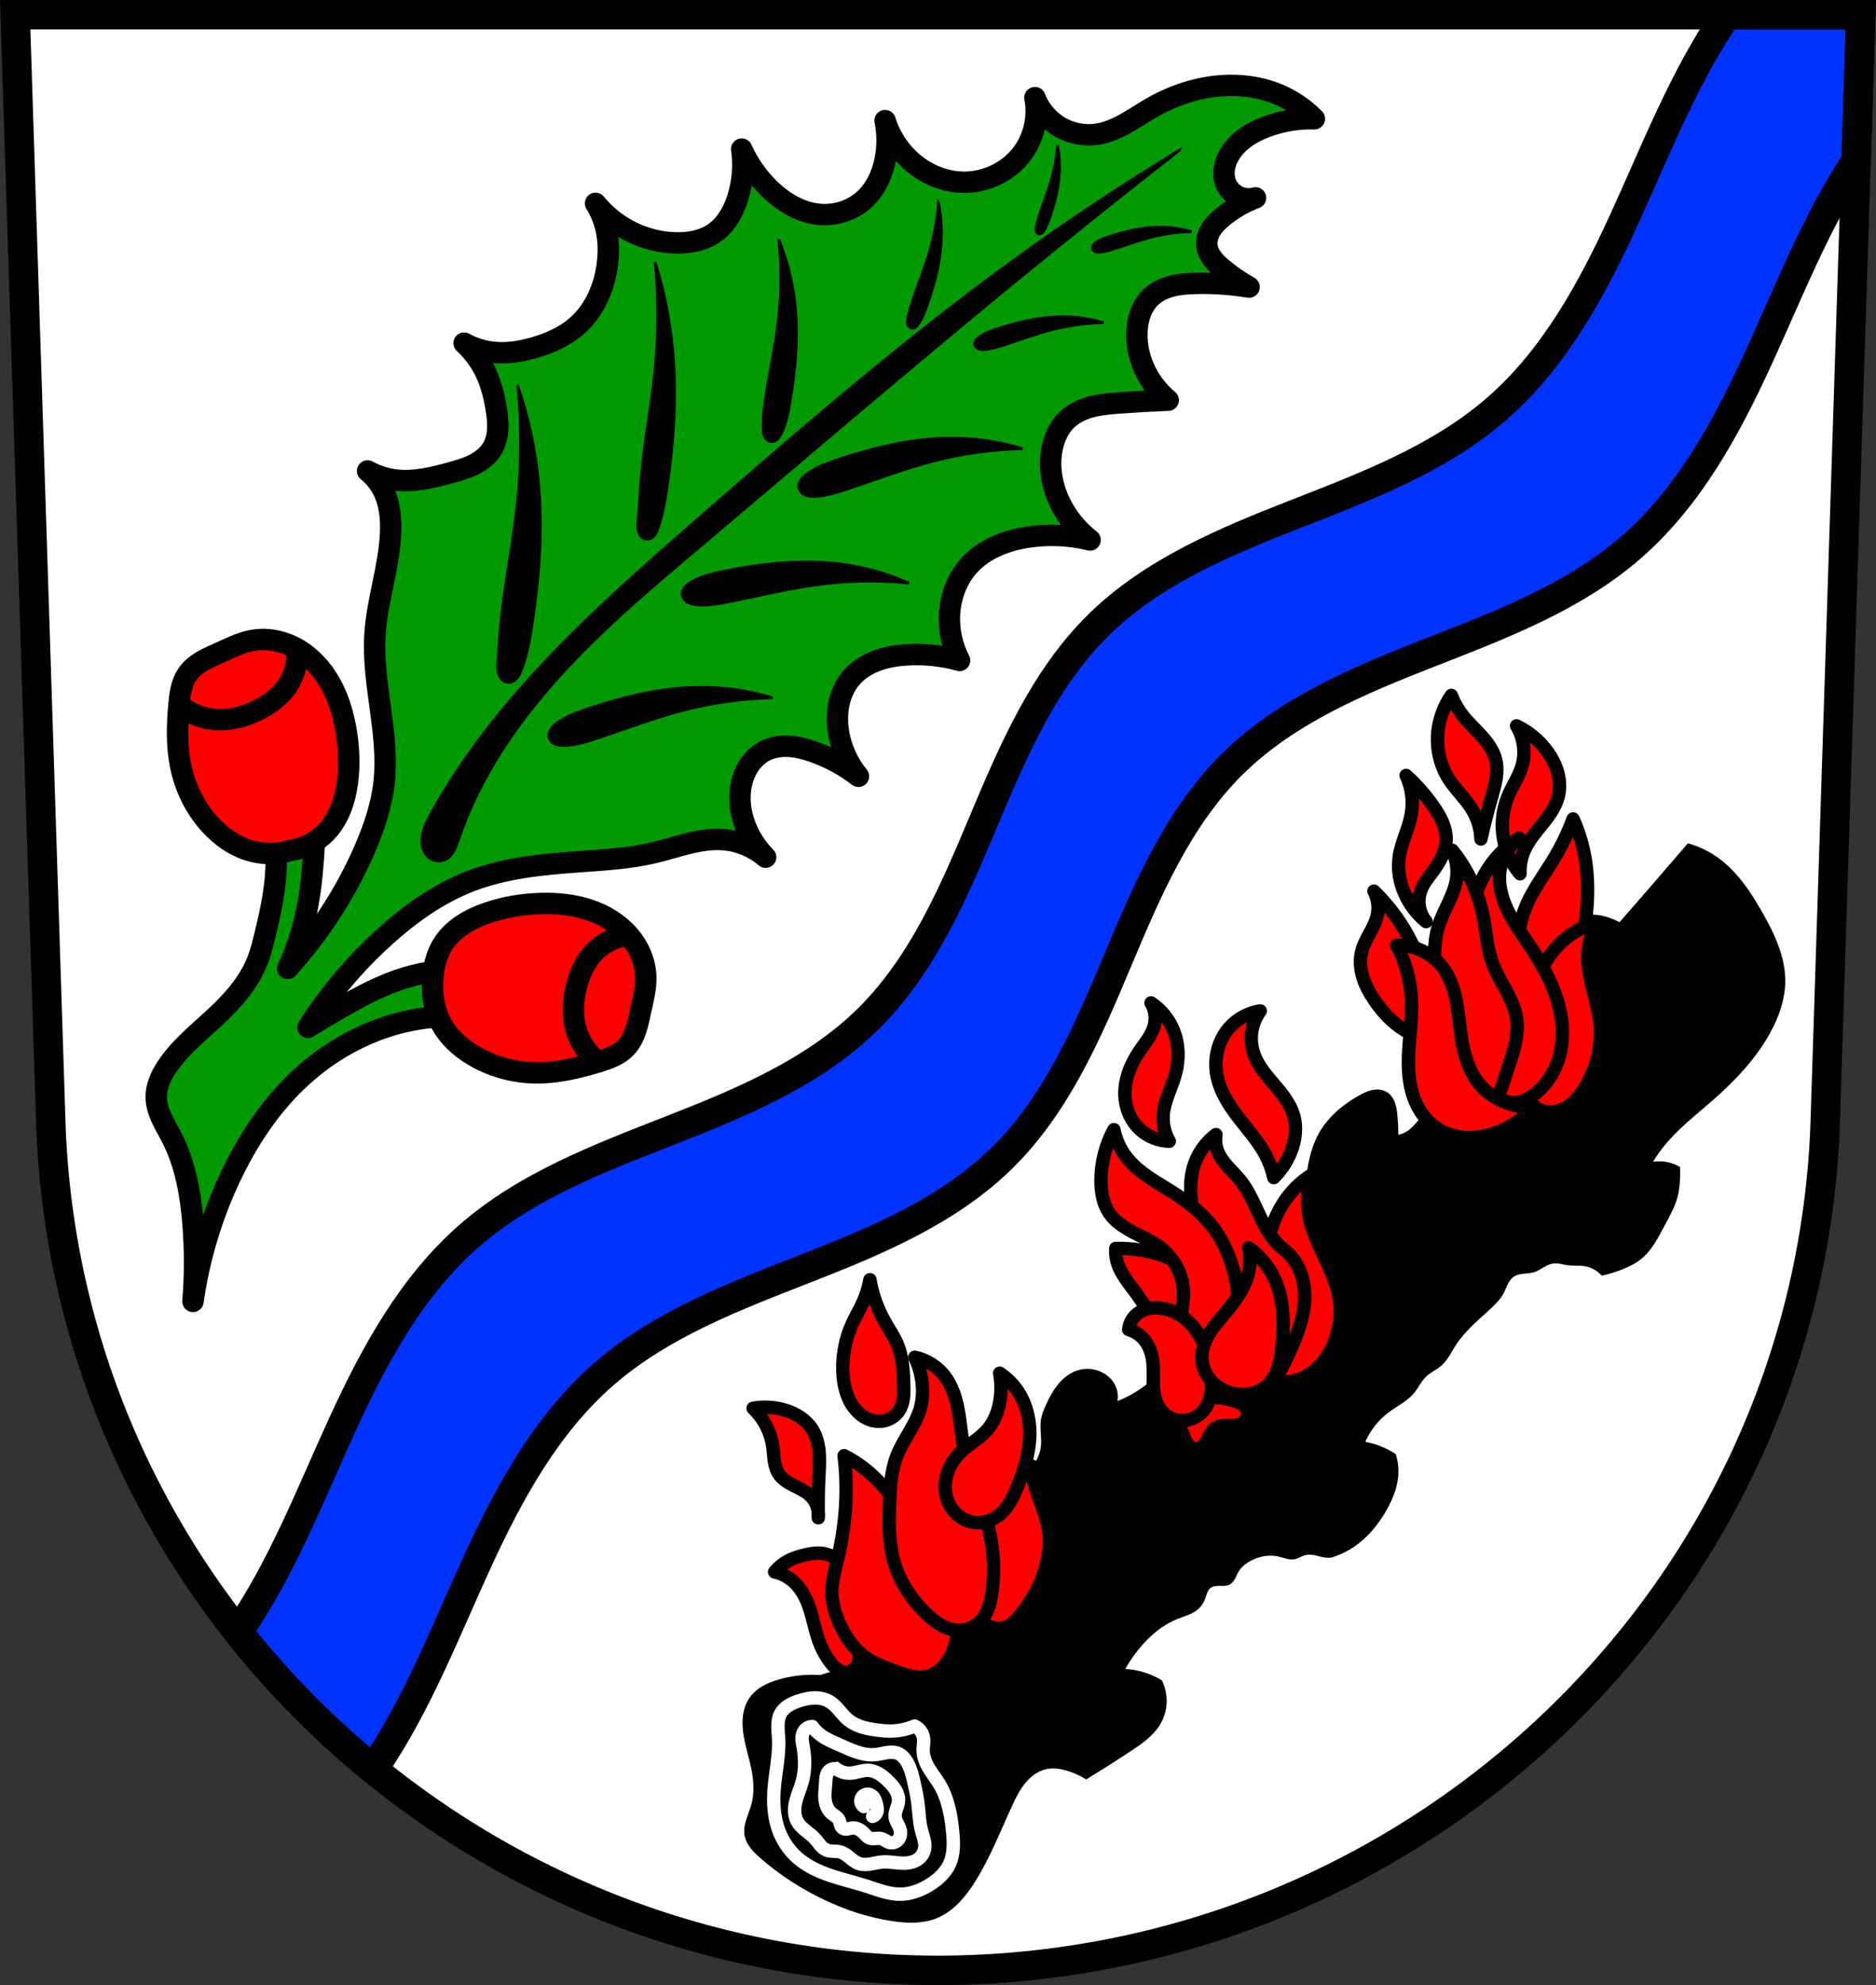 <svg xmlns="http://www.w3.org/2000/svg" width="701.33" height="741.77" viewBox="0 0 701.334 741.769"><rect x="0" y="0" width="701.334" height="741.769" fill="#333333" stroke="none"/><g transform="translate(-11.02-27.14)" fill-rule="evenodd"><path d="m16.698 32.639l13.398 416.62c7.415 175.25 153.92 314.05 331.59 314.14 177.51-.215 324.07-139.06 331.59-314.14l13.398-416.62h-344.98z" fill="#fff"/><g stroke="#000"><g stroke-width="11"><path d="m645.56 5.5c-.113.166-.233.326-.346.492-16.01 23.579-26.331 50.45-38.21 76.35-11.884 25.904-25.91 51.643-47.4 70.36-21.489 18.712-48.81 29.03-75.35 39.41-26.536 10.381-53.651 21.671-73.889 41.73-20.245 20.07-31.768 47.08-42.809 73.36-11.04 26.28-22.563 53.29-42.809 73.36-20.237 20.06-47.35 31.348-73.887 41.729-26.536 10.381-53.857 20.698-75.35 39.41-21.493 18.716-35.52 44.46-47.4 70.36-11.884 25.904-22.2 52.771-38.21 76.35-.313.461-.642.91-.959 1.367 14.92 18.875 31.879 36.09 50.54 51.32.213-.309.436-.61.646-.92 16.01-23.579 26.329-50.45 38.21-76.35 11.884-25.904 25.91-51.644 47.4-70.36 21.489-18.712 48.81-29.03 75.35-39.41 26.536-10.381 53.651-21.671 73.889-41.73 20.245-20.07 31.768-47.08 42.809-73.36 11.04-26.28 22.563-53.29 42.809-73.36 20.237-20.06 47.35-31.35 73.887-41.73 26.536-10.381 53.857-20.696 75.35-39.41 21.493-18.716 35.52-44.46 47.4-70.36 11.494-25.05 21.542-51 36.672-74.01l1.756-54.605h-50.1z" transform="translate(11.02 27.14)" fill="#03f" stroke-linejoin="round"/><path d="m16.698 32.639l13.398 416.62c7.415 175.25 153.92 314.05 331.59 314.14 177.51-.215 324.07-139.06 331.59-314.14l13.398-416.62h-344.98z" fill="none"/></g><path d="m83.16 513.41c.792-9.715.792-19.494 0-29.21-.897-11.01-2.874-22.12-7.903-31.957-1.243-2.43-2.666-4.769-3.807-7.249-1.141-2.48-2-5.14-2.034-7.87-.044-3.933 1.638-7.697 3.78-10.996 4.69-7.224 11.551-12.702 17.868-18.556 6.593-6.108 12.833-12.952 16.15-21.305 1.192-3 1.984-6.142 2.749-9.278 1.851-7.583 3.572-15.236 4.123-23.02.571-8.06-.128-16.208-2.062-24.05l16.838-5.842c.108 7.908-.121 15.821-.687 23.71-.538 7.505-1.385 15.01-3.093 22.336-1.516 6.503-3.707 12.848-6.529 18.899 5.654-6.235 10.828-12.905 15.463-19.93 5.172-7.839 9.671-16.12 13.401-24.741 3.469-8.02 6.29-16.4 7.216-25.08 1.952-18.3-4.579-36.612-3.436-54.98.793-12.737 5.255-25.05 5.842-37.799.254-5.516-.268-11.217-2.749-16.15-1.401-2.786-3.408-5.265-5.842-7.216 3.386 1.865 7.15 3.041 10.996 3.436 6.711.69 13.421-.977 19.93-2.749 3.03-.824 6.073-1.683 8.872-3.104 2.799-1.421 5.367-3.455 6.935-6.174 1.232-2.136 1.797-4.608 1.926-7.07.129-2.462-.162-4.927-.552-7.362-.736-4.597-1.835-9.171-3.78-13.401-1.965-4.274-4.786-8.153-8.247-11.34 3.386 1.867 7.15 3.043 10.996 3.436 5.077.519 10.212-.319 15.12-1.718 5.862-1.671 11.587-4.205 16.15-8.247 6.628-5.87 10.318-14.572 11.34-23.366.519-4.467.396-9.04-.687-13.401-.782-3.151-2.063-6.178-3.78-8.934 3.312 4.059 7.423 7.465 12.03 9.965 5.672 3.08 12.1 4.773 18.556 4.811 4.679.027 9.494-.862 13.401-3.436 4.711-3.104 7.638-8.347 9.278-13.745 1.75-5.761 2.223-11.907 1.374-17.868 2.481 5.507 5.996 10.546 10.309 14.776 5.15 5.05 11.71 9.03 18.899 9.621 5.783.477 11.76-1.36 16.15-5.154 4.423-3.822 7.08-9.392 8.247-15.12.992-4.858.992-9.917 0-14.776 1.685 5.466 4.793 10.487 8.934 14.432 5.357 5.104 12.534 8.381 19.93 8.591 8.566.243 17.18-3.806 22.336-10.652 4.441-5.898 6.236-13.716 4.811-20.961 1.837 4.8 5.441 8.901 9.965 11.34 3.858 2.079 8.365 2.949 12.714 2.405 3.869-.484 7.529-2.044 10.943-3.928 3.414-1.883 6.634-4.1 10.02-6.04 8.09-4.632 17.16-7.652 26.459-8.247 6.629-.424 13.374.397 19.587 2.749 5.539 2.097 10.617 5.404 14.776 9.621-6.195-.173-12.422.884-18.212 3.093-2.884 1.1-5.675 2.492-8.135 4.357-2.46 1.865-4.583 4.218-5.954 6.983-.763 1.54-1.29 3.207-1.444 4.919-.154 1.712.074 3.469.757 5.05.879 2.03 2.52 3.719 4.522 4.658 2 .939 4.351 1.119 6.473.496-4.484 1.7-8.683 4.15-12.37 7.216-1.579 1.313-3.079 2.756-4.186 4.485-1.107 1.729-1.801 3.776-1.656 5.824.129 1.825.917 3.559 1.996 5.04 1.079 1.478 2.443 2.723 3.846 3.898 3.098 2.594 6.439 4.898 9.965 6.872-6.582-1.073-13.263-1.534-19.93-1.375-3 .072-6.03.273-8.938 1.017-2.912.745-5.726 2.062-7.899 4.137-1.694 1.618-2.958 3.66-3.791 5.849-.833 2.189-1.245 4.525-1.363 6.865-.268 5.334.998 10.711 3.436 15.463 2.02 3.942 4.845 7.47 8.247 10.309-6.076.246-12.147.59-18.212 1.031-3.486.253-6.99.542-10.374 1.416-3.384.874-6.671 2.369-9.213 4.769-2.874 2.714-4.64 6.45-5.498 10.309-1.532 6.894-.283 14.239 2.749 20.617 2.612 5.495 6.53 10.363 11.34 14.09-7.62-1.877-15.611-2.229-23.366-1.031-8.05 1.244-16.11 4.338-21.648 10.309-4.713 5.079-7.276 11.977-7.56 18.899-.239 5.814 1.079 11.684 3.78 16.838-6.465-1.8-13.234-2.5-19.93-2.062-3.735.244-7.471.847-10.983 2.143-3.511 1.296-6.8 3.311-9.291 6.104-2.357 2.643-3.947 5.929-4.764 9.374-.817 3.446-.878 7.05-.39 10.556.873 6.277 3.522 12.297 7.56 17.18-5.169-4-10.999-7.152-17.18-9.278-2.837-.976-5.77-1.741-8.765-1.919-2.995-.178-6.07.255-8.76 1.575-2.316 1.136-4.299 2.906-5.801 5-1.502 2.097-2.531 4.516-3.133 7.02-1.486 6.185-.354 12.825 2.405 18.556 1.648 3.423 3.863 6.571 6.529 9.278-4.308-3.712-9.798-6.03-15.463-6.529-8.866-.781-17.457 2.749-26.12 4.811-9.327 2.221-18.958 2.753-28.521 3.436-13.633.974-27.444 2.318-40.2 7.216-12.05 4.626-22.744 12.282-32.3 20.961-10.921 9.918-20.536 21.271-28.521 33.675 4.195-2.591 8.434-5.111 12.714-7.56 6.635-3.796 13.404-7.436 20.617-9.965 7.821-2.742 16.11-4.143 24.397-4.123l6.872 18.212c-9.955-1.313-20.16-.726-29.895 1.718-13.812 3.467-26.601 10.664-37.11 20.274-11.473 10.49-20.2 23.724-26.803 37.799-6.825 14.556-11.474 30.13-13.745 46.05z" fill="#090" stroke-linejoin="round" stroke-width="8"/><path d="m406.35 81.44c-.311 4.375-1.082 8.717-2.299 12.932-1.238 4.288-2.93 8.431-4.297 12.68-.517 1.606-.987 3.23-1.305 4.887-.094.492-.175 1-.07 1.49.053.245.153.482.309.678.156.196.37.35.611.416.191.052.395.049.588.002.193-.047.373-.136.535-.25.324-.228.568-.552.789-.881.956-1.424 1.566-3.049 2.131-4.668 1.876-5.381 3.355-10.945 3.699-16.633.216-3.561-.018-7.149-.691-10.652zm45.621 1.787c-22.13 13.413-43.678 27.78-64.57 43.05-40.18 29.364-77.855 61.997-115.37 94.71-37.568 32.757-75.79 66.56-99.87 110.2-1.637 2.967-3.237 6.089-3.443 9.471-.077 1.271.05 2.562.467 3.766.417 1.203 1.132 2.315 2.117 3.121.826.677 1.836 1.13 2.893 1.285 1.057.155 2.157.001 3.133-.424 1.463-.65 2.585-1.91 3.373-3.303.788-1.393 1.279-2.929 1.793-4.445 7.752-22.887 21.703-43.27 37.955-61.16 16.252-17.882 34.839-33.46 53.3-49.04 38.37-32.386 76.5-65.07 115.33-96.9 20.763-17.02 41.728-33.795 62.887-50.32zm-90.12 19.666c-.463 6.202-1.583 12.357-3.336 18.324-1.787 6.083-4.223 11.953-6.234 17.965-.76 2.271-1.46 4.569-1.893 6.924-.128.698-.234 1.419-.078 2.111.078.346.224.68.445.957.221.277.522.495.863.592.275.078.569.076.848.012.278-.065.542-.191.777-.354.471-.324.829-.786 1.152-1.258 1.38-2.01 2.268-4.314 3.09-6.611 2.723-7.612 4.869-15.499 5.367-23.568.312-5.05-.026-10.133-1-15.09zm82.77 9.133c-6.341.011-12.598 1.47-18.641 3.393-1.836.584-3.684 1.226-5.262 2.332-.389.273-.768.581-1.031.977-.132.198-.234.417-.287.648-.053.232-.058.477.002.707.07.275.23.523.438.717.207.194.46.336.729.428.537.184 1.12.174 1.686.127 1.874-.157 3.691-.699 5.482-1.271 4.743-1.515 9.421-3.257 14.254-4.453 4.733-1.171 9.598-1.811 14.473-1.906-3.839-1.13-7.84-1.704-11.842-1.697zm-142.49 4.547c1.027 9.75 1.01 19.61-.063 29.355-1.09 9.945-3.263 19.737-4.816 29.621-.587 3.732-1.084 7.494-1.037 11.271.014 1.122.083 2.274.539 3.299.228.513.554.986.98 1.352.426.365.954.617 1.512.676.457.048.925-.033 1.35-.209.425-.176.809-.444 1.141-.762.664-.636 1.115-1.46 1.506-2.293 1.639-3.492 2.396-7.325 3.049-11.127 2.159-12.564 3.334-25.408 1.809-38.06-.955-7.925-2.968-15.722-5.969-23.12zm-46.18 8.607c1.291 13.355 1.268 26.837-.068 40.19-1.357 13.562-4.061 26.968-5.193 40.551-.428 5.139-.631 10.298-1.121 15.432-.143 1.495-.305 3.034.131 4.471.218.718.589 1.4 1.131 1.92.542.52 1.26.87 2.01.902.557.024 1.114-.126 1.604-.393.489-.267.911-.647 1.26-1.082.697-.869 1.094-1.936 1.445-2.994 1.639-4.937 2.531-10.09 3.291-15.232 2.546-17.24 3.675-34.77 1.949-52.11-1.068-10.732-3.228-21.354-6.438-31.65zm152.25 20.301c-8.239.014-16.367 1.934-24.21 4.467-2.387.771-4.792 1.619-6.836 3.072-.509.362-.999.767-1.342 1.289-.171.261-.305.549-.373.854-.068.305-.072.626.006.928.093.357.3.68.568.934.268.253.597.438.945.561.696.244 1.454.239 2.189.182 2.437-.191 4.796-.917 7.119-1.676 6.154-2.01 12.232-4.293 18.514-5.863 6.146-1.536 12.464-2.38 18.797-2.512-4.981-1.488-10.182-2.243-15.381-2.234zm-203.61 25.979c1.42 14.285 1.394 28.712-.078 42.992-1.497 14.526-4.481 28.866-6.06 43.38-.599 5.488-.997 10.996-1.309 16.508-.091 1.613-.168 3.275.367 4.799.268.762.692 1.477 1.285 2.025.593.549 1.362.922 2.168.977.62.042 1.246-.104 1.803-.379.557-.275 1.046-.677 1.457-1.143.823-.932 1.328-2.098 1.77-3.26 1.987-5.226 2.984-10.769 3.84-16.295 2.855-18.431 4.25-37.2 2.275-55.748-1.227-11.52-3.752-22.902-7.514-33.859zm162.04 19.385c-14.32.024-28.441 3.424-42.04 7.914-4.15 1.37-8.331 2.876-11.871 5.439-.891.645-1.75 1.37-2.346 2.295-.298.463-.526.972-.643 1.51-.117.538-.119 1.105.022 1.637.164.62.522 1.182.986 1.625.465.443 1.033.77 1.637.988 1.207.437 2.526.444 3.807.354 4.24-.3 8.337-1.608 12.365-2.967 10.674-3.6 21.23-7.618 32.15-10.387 10.667-2.705 21.64-4.201 32.643-4.451-8.641-2.633-17.676-3.972-26.709-3.957zm-55.17 46.27c-9.826.103-19.666 1.472-29.324 3.383-4.287.848-8.62 1.828-12.449 3.936-.964.531-1.906 1.144-2.611 1.988-.353.422-.642.899-.824 1.418-.182.519-.256 1.082-.182 1.627.087.636.373 1.238.779 1.734.406.497.93.89 1.502 1.182 1.144.583 2.452.752 3.734.82 4.245.225 8.472-.569 12.637-1.42 11.04-2.256 22.01-4.94 33.18-6.342 10.919-1.369 21.992-1.501 32.941-.393-8.25-3.679-17.05-6.122-26.02-7.221-4.442-.544-8.905-.76-13.371-.713zm-38.29 46.826c-14.32.024-28.443 3.424-42.04 7.914-4.15 1.37-8.329 2.876-11.869 5.439-.891.645-1.75 1.37-2.346 2.295-.298.463-.526.974-.643 1.512-.117.538-.119 1.103.022 1.635.164.62.522 1.182.986 1.625.465.443 1.033.77 1.637.988 1.207.437 2.524.444 3.805.354 4.24-.3 8.337-1.608 12.365-2.967 10.674-3.6 21.23-7.618 32.15-10.387 10.667-2.705 21.64-4.201 32.643-4.451-8.641-2.633-17.674-3.972-26.707-3.957z"/><g stroke-width="8"><path d="m119.56 344.93c-4.558 1.388-9.495 1.509-14.11.344-6.297-1.587-11.847-5.491-16.18-10.328-5.369-5.993-9.02-13.47-10.672-21.344-1.586-7.556-1.362-15.375-.689-23.07.346-3.955.871-8.07 3.098-11.361 1.412-2.084 3.431-3.696 5.598-4.977 2.168-1.28 4.499-2.254 6.795-3.286 3.919-1.762 7.818-3.726 12.05-4.475 5.63-.997 11.55.28 16.525 3.098 5.216 2.956 9.416 7.534 12.393 12.738 2.97 5.191 4.765 10.988 5.852 16.869 1.237 6.689 1.581 13.568.689 20.311-.899 6.79-3.188 13.636-7.918 18.59-3.539 3.707-8.351 6.174-13.426 6.885z" fill="#f00" stroke-linejoin="round"/><path d="m77.905 290.54c3.96 3.272 8.985 5.233 14.11 5.508 5.226.28 10.441-1.153 15.15-3.443 4.451-2.166 8.602-5.184 11.361-9.295 2.69-4.01 3.929-8.968 3.443-13.77" fill="none"/><path d="m172.73 394.33c-.128 4.747.554 9.577 2.546 13.887 2.727 5.903 7.769 10.505 13.415 13.73 6.984 3.99 15.03 6.07 23.07 6.087 7.721.021 15.329-1.805 22.72-4.04 3.8-1.148 7.726-2.502 10.488-5.354 1.752-1.808 2.918-4.113 3.728-6.497.81-2.383 1.287-4.865 1.828-7.323.924-4.196 2.05-8.414 1.92-12.709-.174-5.715-2.632-11.25-6.408-15.543-3.96-4.502-9.299-7.676-15-9.53-5.687-1.85-11.73-2.432-17.709-2.284-6.799.169-13.589 1.274-20.02 3.475-6.495 2.221-12.856 5.783-16.581 11.548-2.764 4.278-3.86 9.458-3.998 14.55z" fill="#f00" stroke-linejoin="round"/><path d="m234.49 424c-4.01-3.208-6.958-7.727-8.275-12.692-1.342-5.059-1-10.456.276-15.531 1.211-4.8 3.318-9.48 6.779-13.02 3.375-3.452 7.976-5.678 12.777-6.183" fill="none"/></g></g><g transform="translate(8 2)"><path d="m309.59 651.04c-5.136-.338-10.329.214-15.279 1.625-2.124.605-4.214 1.373-6.129 2.473-1.915 1.1-3.655 2.546-4.924 4.354-2.217 3.158-2.847 7.202-2.601 11.05.34 5.309 2.2 10.389 3.251 15.604.885 4.396 1.185 9 0 13.329-.505 1.842-1.27 3.601-1.855 5.42-.585 1.818-.992 3.739-.745 5.633.242 1.861 1.107 3.599 2.237 5.097 1.13 1.498 2.522 2.776 3.939 4.01 7.06 6.123 14.974 11.251 23.406 15.279 8.227 3.93 16.983 6.825 26.01 8.127 5.324.768 10.908.953 15.929-.975 3.168-1.217 5.989-3.236 8.396-5.629 2.407-2.393 4.417-5.157 6.233-8.02 5.685-8.974 9.516-18.967 13.979-28.608 1.374-2.967 2.83-5.937 4.914-8.456 2.085-2.519 4.878-4.579 8.089-5.197 2.481-.478 5.056-.073 7.477.65 2.517.752 4.93 1.849 7.152 3.251 5.707-3.46 11.344-7.04 16.904-10.728 4.061-2.696 8.206-5.581 10.728-9.753 1.493-2.47 2.349-5.322 2.462-8.206.113-2.884-.517-5.794-1.812-8.373-2.039-1.231-4.228-2.216-6.502-2.926-2.319-.724-4.727-1.162-7.152-1.3 1.831-3.257 4.01-6.314 6.502-9.102 3.617-4.055 7.952-7.581 13-9.584 2.561-1.015 5.35-1.669 7.477-3.42 1.339-1.102 2.336-2.595 2.926-4.226.251-.694.431-1.414.707-2.098.277-.685.663-1.346 1.243-1.803.484-.381 1.081-.599 1.688-.707.606-.109 1.226-.113 1.842-.103.616 0 1.233.034 1.847-.019.614-.053 1.229-.185 1.775-.471.947-.496 1.605-1.409 2.106-2.353.501-.944.884-1.954 1.47-2.848.675-1.031 1.602-1.878 2.601-2.601 3.517-2.547 8.133-3.622 12.353-2.601.917.222 1.809.537 2.724.762.916.225 1.871.36 2.802.213.798-.126 1.548-.452 2.284-.785.736-.333 1.476-.677 2.267-.84 1.187-.246 2.421-.072 3.602.198 1.182.27 2.346.635 3.55.777.755.089 1.521.089 2.276 0 3.122-.94 6.096-2.372 8.777-4.226 4.707-3.255 8.45-7.762 11.378-12.678 3.049-5.119 5.306-10.962 4.876-16.904-.12-1.658-.448-3.3-.975-4.876-2.027-1.338-4.215-2.432-6.502-3.251-1.586-.568-3.219-1-4.876-1.3 1.913-4.355 4.968-8.203 8.777-11.05 3.169-2.371 6.896-4.109 9.427-7.152 1.639-1.969 2.7-4.405 4.551-6.177 1.712-1.638 3.978-2.588 5.756-4.154 2.316-2.041 3.627-4.953 5.297-7.549 3.327-5.173 8.149-9.167 12.678-13.329 2.01-1.843 4-3.779 5.273-6.188.572-1.084.987-2.245 1.539-3.34.552-1.095 1.269-2.147 2.29-2.825 1.072-.711 2.385-.95 3.664-1.08 1.28-.13 2.583-.17 3.813-.546 1.259-.385 2.384-1.103 3.519-1.77 1.135-.667 2.329-1.299 3.633-1.481 1.845-.258 3.679.41 5.526.65 2.046.265 4.138.004 6.177.325 2.493.392 4.835 1.681 6.502 3.576 2.545-.569 5.05-1.33 7.477-2.276 2.541-.988 5.03-2.193 7.152-3.901 4.155-3.34 6.597-8.299 9.102-13 1.737-3.261 3.579-6.513 4.551-10.08.634-2.326.884-4.742.975-7.152.053-1.408.053-2.818 0-4.226-1.695-.994-3.582-1.66-5.526-1.951-1.506-.225-3.045-.225-4.551 0 1.083-1.806 2.278-3.544 3.576-5.201 5.351-6.83 12.334-12.156 18.855-17.88 8.184-7.184 15.812-15.204 21.13-24.707 3.403-6.08 5.846-12.863 5.852-19.83.007-9.01-4.01-17.513-8.452-25.357-4.63-8.181-10.04-16.277-17.88-21.456-3.089-2.039-6.505-3.582-10.08-4.551-4.75 5.542-9.518 11.07-14.304 16.579-3.73 4.296-7.471 8.582-11.222 12.859-1.105-.56-2.244-1.055-3.407-1.481-2.188-.802-4.497-1.364-6.827-1.3-2.622.072-5.201.95-7.388 2.398-2.187 1.448-3.985 3.454-5.291 5.729-1.793 3.125-2.649 6.694-3.298 10.238-.649 3.544-1.119 7.14-2.228 10.568-2.766 8.546-9.277 15.361-16.27 20.997-6.994 5.637-14.685 10.44-21.11 16.713-3.789 3.696-7.09 7.858-10.728 11.703-.899.95-1.828 1.889-2.926 2.601-.986.639-2.097 1.083-3.251 1.3.002-2.387-.107-4.775-.325-7.152-.152-1.655-.361-3.323-.938-4.881-.576-1.559-1.554-3.02-2.963-3.896-1.597-.997-3.61-1.16-5.457-.794-1.847.366-3.559 1.218-5.199 2.143-5.898 3.33-11.279 7.852-14.652 13.725-2.595 4.518-3.913 9.669-4.6 14.834-.403 3.034-.589 6.181.325 9.102.441 1.41 1.136 2.758 1.3 4.226.207 1.851-.462 3.714-1.485 5.271-1.022 1.557-2.382 2.858-3.717 4.157-17.636 17.16-33.09 36.556-51.689 52.664-3.167 2.743-6.44 5.398-10.08 7.477-1.77 1.01-3.619 1.882-5.526 2.601.339-1.852.109-3.804-.65-5.526-1.109-2.515-3.314-4.469-5.852-5.526-2.347-.978-5-1.225-7.477-.65-3.057.709-5.739 2.624-7.804 4.987-2.065 2.363-3.564 5.165-4.874 8.02-.862 1.875-1.658 3.809-1.951 5.852-.462 3.223.353 6.516 0 9.753-.241 2.203-1.031 4.343-2.276 6.177-2.295 3.38-5.941 5.539-9.102 8.127-7.442 6.091-12.32 14.708-16.639 23.301-4.318 8.593-8.327 17.496-14.57 24.812-6.988 8.19-16.44 13.957-26.332 18.205-4.444 1.908-9.01 3.538-13.654 4.876"/><g stroke-width="5"><g fill="none" stroke="#fff"><g stroke-linejoin="round"><path d="m330.87 671.6c-3.795-.497-7.724-1.334-10.691-3.751-1.29-1.051-2.342-2.359-3.434-3.615-1.092-1.256-2.255-2.488-3.694-3.325-1.7-.989-3.707-1.373-5.673-1.322-1.966.051-3.901.517-5.768 1.134-1.333.44-2.649.963-3.835 1.715-1.186.751-2.242 1.744-2.918 2.975-.751 1.367-1 2.96-1.018 4.52-.018 1.56.181 3.113.268 4.671.354 6.401-1.2 12.74-1.688 19.13-.406 5.318-.049 10.782 1.876 15.756 1.473 3.807 3.858 7.265 6.94 9.941 3.523 3.059 7.856 5.04 12.276 6.536 4.42 1.494 8.98 2.538 13.421 3.968 4.178 1.345 8.365 3.051 12.755 3 4.01-.045 7.888-1.578 11.254-3.751 2.978-1.923 5.69-4.45 7.128-7.69 1.598-3.6 1.482-7.707 1.125-11.629-.576-6.325-1.765-12.767-5.064-18.19-1.506-2.477-3.429-4.704-4.689-7.315-.818-1.695-1.346-3.557-1.313-5.439.024-1.379.346-2.756.188-4.126-.115-.999-.49-1.967-1.078-2.784-.588-.816-1.387-1.479-2.298-1.905-2.779 1.19-5.793 1.831-8.816 1.876-1.756.026-3.51-.147-5.252-.375z"/><path d="m306.67 670.28c-.644.015-1.283.197-1.838.523-.555.327-1.025.797-1.35 1.352-.502.856-.65 1.88-.612 2.871.038.991.25 1.966.424 2.943.763 4.285.787 8.748-.375 12.942-.685 2.472-1.771 4.824-2.385 7.315-.307 1.245-.495 2.528-.445 3.81.05 1.282.343 2.566.955 3.693.753 1.388 1.947 2.48 3.175 3.471 1.229.991 2.524 1.918 3.577 3.094.656.732 1.209 1.551 1.845 2.3.636.75 1.376 1.443 2.281 1.826.818.346 1.722.42 2.61.46.887.04 1.786.053 2.642.29 1.321.366 2.437 1.234 3.501 2.099 1.063.865 2.144 1.765 3.439 2.215 1.376.478 2.883.405 4.322.174 1.439-.23 2.855-.612 4.306-.737 2.249-.194 4.499.233 6.752.375 1.134.071 2.279.07 3.4-.116 1.121-.186 2.222-.563 3.165-1.197 1.345-.904 2.333-2.345 2.626-3.939.208-1.133.072-2.304-.188-3.426-.26-1.122-.643-2.212-.938-3.326-.968-3.663-.964-7.504-1.501-11.254-.28-1.955-.707-3.885-1.125-5.815-.644-2.969-1.289-6-2.813-8.628-.767-1.322-1.797-2.558-3.189-3.189-1.332-.603-2.862-.593-4.309-.382-1.447.212-2.864.613-4.319.757-2.384.236-4.792-.227-7.06-.983-2.273-.756-4.437-1.8-6.628-2.769-2.255-.997-4.568-1.93-6.565-3.376-1.294-.937-2.439-2.082-3.376-3.376z"/></g><g stroke-linecap="round"><path d="m315.7 686.13c-.551-.133-1.14-.105-1.676.08-.536.185-1.017.526-1.37.97-.421.531-.651 1.193-.771 1.861-.12.668-.136 1.349-.175 2.026-.159 2.779-.69 5.631.105 8.298.382 1.284 1.082 2.492 2.101 3.361.466.398.991.72 1.482 1.087.491.367.957.79 1.249 1.329.281.519.384 1.113.551 1.679.084.283.186.563.333.819.147.256.341.489.586.654.254.171.555.263.859.296.304.033.612.007.914-.044.603-.102 1.189-.306 1.799-.358.864-.074 1.737.167 2.499.58.762.414 1.423.994 2.02 1.626.514.545 1 1.148 1.681 1.471.704.335 1.518.322 2.296.265.777-.057 1.572-.148 2.326.05.563.148 1.071.449 1.572.744.501.295 1.013.591 1.579.727.726.174 1.514.065 2.175-.282.661-.348 1.194-.928 1.501-1.609.267-.59.367-1.249.334-1.897-.034-.647-.198-1.283-.439-1.885-.261-.652-.611-1.264-.919-1.895-.308-.631-.576-1.294-.656-1.991-.114-.986.153-1.974.47-2.914.316-.941.687-1.876.791-2.863.15-1.427-.276-2.871-.982-4.12-.706-1.249-1.68-2.324-2.695-3.338-1.056-1.056-2.175-2.064-3.451-2.84-1.276-.776-2.724-1.313-4.217-1.361-2.238-.072-4.381.943-6.618 1.05-1.861.09-3.748-.476-5.252-1.576z"/><path d="m325.99 700.2c-.611-.388-1.039-1.052-1.139-1.769-.1-.717.131-1.473.613-2.01.41-.458.992-.756 1.602-.829.61-.073 1.243.077 1.76.409.582.374 1 .96 1.289 1.589.286.63.447 1.308.602 1.982.104.45.205.902.244 1.363.038.46.011.932-.139 1.369-.249.728-.848 1.327-1.576 1.576" stroke-linejoin="round"/></g></g><g fill="#f00" stroke="#000" stroke-linejoin="round"><path d="m289.07 550.96c-1.511.002-3.02.138-4.506.408 1.496 1.438 2.811 3.065 3.906 4.828 1.778 2.862 2.97 6.089 3.449 9.424.254 1.767.31 3.557.566 5.324.257 1.767.731 3.542 1.732 5.02 1.372 2.024 3.586 3.294 5.77 4.395 2.184 1.1 4.469 2.137 6.184 3.881 1.506 1.532 2.461 3.576 2.734 5.705-.038-4.432.042-8.864.254-13.291.143-2.989.344-5.989.084-8.971-.26-2.982-1-5.974-2.613-8.498-2.264-3.552-6.083-5.901-10.113-7.127-2.409-.733-4.929-1.101-7.447-1.098zm19.836 38.984c.007.78.009 1.56.023 2.34.091-.778.076-1.564-.023-2.34zm.252 15.535c-1.615-.028-3.241.248-4.826.598-2.303.508-4.589 1.183-6.666 2.299-1.93 1.037-3.657 2.45-5.057 4.137 2.639.584 5.12 1.866 7.125 3.68 2.579 2.333 4.317 5.47 5.518 8.734 1.826 4.964 2.509 10.313 4.598 15.172.91 2.118 2.079 4.121 3.447 5.977.806 1.093 1.696 2.148 2.818 2.912 1.122.764 2.508 1.217 3.848.996 1.072-.177 2.057-.78 2.76-1.609.605-.714 1.01-1.586 1.232-2.494.224-.909.272-1.855.215-2.789-.114-1.868-.641-3.683-.988-5.521-1.156-6.122-.32-12.479-1.379-18.619-.507-2.942-1.472-5.854-3.219-8.275-1.863-2.583-4.669-4.555-7.814-5.057-.534-.085-1.073-.129-1.611-.139z" stroke-linecap="round"/><path d="m318.58 569.07c3.837 1.957 7.405 4.439 10.574 7.356 4.411 4.06 8.01 8.913 11.494 13.792 4.238 5.933 8.354 11.955 12.183 18.16 2.743 4.445 5.359 9.03 6.896 14.02 1.599 5.193 1.977 10.812.69 16.09-.703 2.884-1.906 5.664-3.678 8.05-1.485 1.996-3.415 3.73-5.747 4.597-2.182.811-4.596.82-6.888.411-2.291-.409-4.489-1.219-6.675-2.02-3.745-1.372-7.547-2.755-10.804-5.057-4.331-3.061-7.447-7.591-9.655-12.413-1.754-3.832-3-7.969-2.988-12.183.011-3.978 1.134-7.856 2.069-11.723 1.804-7.459 2.937-15.09 3.218-22.757.199-5.447-.031-10.91-.69-16.321z"/><path d="m359.73 602.86c1.381-3.277 3.874-5.942 5.747-8.965 1.143-1.846 2.055-3.824 3.123-5.714 1.069-1.89 2.319-3.718 4-5.089 2.532-2.062 5.808-2.918 8.735-4.368 2.808-1.391 5.327-3.359 7.356-5.747.113 2.091.422 4.172.919 6.207 1.32 5.395 3.958 10.417 5.057 15.861 1.281 6.343.39 13-1.839 19.08-2.071 5.643-5.275 10.844-9.195 15.401-1.294 1.505-2.736 2.989-4.597 3.678-1.583.586-3.357.536-4.978.065-1.621-.471-3.102-1.343-4.446-2.364-3.189-2.42-5.665-5.683-7.586-9.195-1.572-2.874-2.803-5.965-3.309-9.201-.506-3.236-.262-6.63 1.01-9.649z"/><path d="m345.02 532.29c4.326.931 8.301 3.415 11.03 6.896 2.829 3.604 4.275 8.108 5.125 12.61.85 4.502 1.157 9.09 2 13.596 2.111 11.256 7.516 21.667 9.884 32.871 1.45 6.859 1.738 13.956.919 20.918-.288 2.455-.719 4.915-1.634 7.212-.914 2.297-2.343 4.437-4.343 5.89-2.476 1.799-5.731 2.422-8.735 1.839-3.516-.682-6.548-2.875-9.195-5.287-5.984-5.454-10.676-12.435-12.873-20.229-2.01-7.129-1.899-14.666-1.609-22.07.232-5.92.592-11.956 2.758-17.47 2.411-6.138 6.956-11.35 8.735-17.7 1-3.573 1.071-7.374.46-11.03-.465-2.782-1.318-5.498-2.529-8.05z"/><path d="m376.74 538.26c2.736 1.798 5.099 4.16 6.896 6.896 2.929 4.458 4.309 9.837 4.368 15.171.077 6.96-2 13.77-4.597 20.229-1.529 3.805-3.335 7.661-6.436 10.344-2.344 2.029-5.406 3.278-8.505 3.218-1.904-.037-3.792-.561-5.457-1.485-1.665-.924-3.105-2.242-4.197-3.802-2.12-3.03-2.869-6.922-2.299-10.574.647-4.142 2.916-7.939 5.977-10.804 2.984-2.793 6.702-4.767 9.425-7.816 2.925-3.276 4.491-7.598 5.057-11.953.407-3.129.329-6.32-.23-9.425z"/><path d="m328.24 503.32c-.504 2.847-1.355 5.633-2.529 8.275-1.252 2.819-2.863 5.466-4.138 8.275-2.538 5.593-3.698 11.793-3.448 17.93.192 4.723 1.283 9.566 4.138 13.332 1 1.325 2.218 2.499 3.622 3.39 1.404.89 3 1.492 4.654 1.667 1.689.179 3.428-.094 4.968-.812 1.54-.718 2.873-1.881 3.767-3.326.851-1.376 1.293-2.973 1.491-4.578.198-1.605.162-3.23.118-4.846-.139-5.066-.381-10.25-2.299-14.942-1.26-3.082-3.197-5.832-4.827-8.735-2.718-4.842-4.594-10.156-5.517-15.631z"/><g transform="translate(8 6)"><path d="m485.47 458.04c-4.333 2.754-8.05 6.471-10.804 10.804-3.374 5.31-5.265 11.439-6.446 17.618-1.182 6.179-1.689 12.465-2.519 18.701-.792 5.955-1.88 11.967-1.149 17.93.257 2.094.744 4.178 1.664 6.077.92 1.899 2.294 3.609 4.083 4.727 1.691 1.056 3.705 1.549 5.699 1.539 1.994-.001 3.969-.507 5.794-1.31 4.598-2.02 8.191-5.923 10.574-10.344 3.265-6.06 4.422-13.225 3.218-19.999-.953-5.363-3.307-10.361-5.635-15.285-2.329-4.925-4.68-9.923-5.629-15.287-.893-5.05-.493-10.317 1.149-15.171z"/><path d="m449.61 443.1c-4.105 3.042-7.15 7.487-8.505 12.413-1.054 3.833-1.101 7.878-.768 11.84.333 3.962 1.036 7.883 1.457 11.837.854 8.01.549 16.1 0 24.14-.406 5.946-.942 11.943-.108 17.844.834 5.901 3.196 11.806 7.694 15.717 1.777 1.545 3.863 2.75 6.121 3.42 2.258.669 4.688.794 6.982.258 3.533-.825 6.571-3.164 8.852-5.985 2.282-2.821 3.888-6.118 5.4-9.416 2.895-6.316 5.554-12.906 5.966-19.841.206-3.468-.166-6.992-1.322-10.267-1.156-3.276-3.116-6.296-5.793-8.51-.378-.313-.77-.609-1.149-.919-3.861-3.16-6.331-7.68-8.464-12.19-2.132-4.51-4.06-9.193-7.167-13.1-1.509-1.896-3.272-3.574-4.877-5.389-1.606-1.815-3.077-3.811-3.858-6.105-.626-1.838-.785-3.833-.46-5.747z"/><path d="m425.32 393.89c1.438 2.414 1.913 5.384 1.301 8.127-.41 1.836-1.281 3.541-2.293 5.127-1.012 1.586-2.173 3.071-3.234 4.625-3.404 4.982-5.814 10.877-5.525 16.904.192 4.01 1.624 7.994 4.227 11.05 3.043 3.576 7.657 5.762 12.352 5.852-1.7-2.93-2.503-6.372-2.275-9.752.358-5.319 3.144-10.137 4.551-15.279 1.457-5.322 1.39-11.126-.648-16.254-1.676-4.216-4.669-7.898-8.453-10.402zm40.846 2.998c-4.505.665-8.746 2.992-11.725 6.436-3.968 4.587-5.567 11.02-4.598 17.01.996 6.154 4.463 11.618 8.275 16.551 3.53 4.567 7.457 8.898 10.115 14.02 1.355 2.611 2.362 5.401 2.988 8.275 2.647-2.616 4.771-5.762 6.207-9.195 1.876-4.486 2.555-9.598 1.148-14.252-1.306-4.322-4.267-7.92-7.201-11.352-2.935-3.431-5.977-6.929-7.51-11.176-.951-2.635-1.278-5.497-.92-8.275.373-2.895 1.492-5.691 3.219-8.04z"/><path d="m440.88 515.05c-1.925 1.162-4.307 1.451-6.515 1.024-2.208-.427-4.248-1.529-5.991-2.949-3.487-2.84-5.777-6.843-8.412-10.488-2.797-3.87-6.13-7.568-7.356-12.183-.417-1.569-.573-3.208-.46-4.827 3.23-.056 6.465.175 9.655.69 4.67.753 9.291 2.138 13.332 4.597 3.421 2.082 6.412 4.961 8.275 8.505 1.225 2.33 1.952 4.956 1.839 7.586-.068 1.588-.445 3.171-1.178 4.581-.733 1.41-1.829 2.643-3.189 3.464z"/><path d="m435.82 520.1c-.321-3.107.154-6.236.672-9.316.518-3.08 1.082-6.184.937-9.304-.29-6.253-3.561-12.251-8.505-16.09-3.101-2.408-6.752-3.975-10.226-5.803-3.474-1.828-6.904-4.03-9.08-7.299-2.186-3.276-2.908-7.327-2.988-11.264-.141-6.859 1.541-13.747 4.827-19.769.696 3.565 2.2 6.97 4.368 9.884 4.795 6.447 12.358 10.08 19.08 14.482 5.201 3.406 10.07 7.434 13.792 12.413 3.616 4.835 6.076 10.475 7.586 16.321 2.093 8.101 2.378 16.739.23 24.826-.526 1.982-1.202 3.94-2.233 5.714-1.031 1.773-2.435 3.361-4.203 4.401-2.335 1.372-5.3 1.693-7.816.69-1.92-.766-3.51-2.251-4.58-4.02-1.07-1.769-1.643-3.809-1.856-5.865z"/><path d="m442.25 560.56c.919-.012 1.793-.458 2.467-1.083.673-.625 1.166-1.419 1.591-2.233.425-.814.792-1.66 1.259-2.451.467-.791 1.046-1.536 1.809-2.049.686-.461 1.496-.716 2.313-.84.818-.124 1.649-.123 2.476-.109.827.014 1.656.041 2.48-.034.824-.074 1.648-.252 2.385-.627.824-.419 1.525-1.086 1.95-1.907.425-.82.564-1.792.349-2.691-.281-1.176-1.14-2.153-2.157-2.807-1.018-.654-2.19-1.021-3.36-1.33-3.144-.831-6.424-1.295-9.655-.919-1.573.183-3.132.567-4.565 1.241-1.433.674-2.739 1.646-3.711 2.897-1.447 1.863-2.09 4.357-1.609 6.666.233 1.117.71 2.165 1.149 3.218.479 1.147.926 2.328 1.684 3.312.379.492.836.93 1.371 1.246.535.316 1.151.507 1.772.498z"/><path d="m416.97 515.97c.197-1.983 1.108-3.888 2.529-5.287 1.178-1.16 2.683-1.965 4.276-2.405 1.594-.44 3.274-.524 4.918-.353 3.743.39 7.295 2.104 10.114 4.597 3.083 2.726 5.304 6.341 6.716 10.207 1.412 3.865 2.041 7.981 2.249 12.09.15 2.961.064 6.03-1.149 8.735-.948 2.114-2.578 3.92-4.597 5.057-1.538.866-3.296 1.344-5.061 1.352-1.765.008-3.533-.456-5.05-1.352-2.307-1.359-3.973-3.669-4.827-6.207-.8-2.376-.927-4.923-.928-7.43 0-2.507.116-5.03-.221-7.512-.399-2.935-1.473-5.839-3.448-8.05-1.466-1.637-3.403-2.848-5.517-3.448z"/><path d="m461.79 485.39c3.868 2.702 7.06 6.369 9.195 10.574 4.117 8.095 4.194 17.635 3.218 26.665-.28 2.592-.643 5.192-1.463 7.667-.82 2.474-2.123 4.835-4.054 6.585-1.463 1.326-3.258 2.271-5.161 2.8-1.903.529-3.911.646-5.873.418-2.628-.305-5.191-1.238-7.356-2.758-1.778-1.249-3.283-2.893-4.332-4.796-1.048-1.903-1.634-4.065-1.645-6.238-.016-3.19 1.192-6.286 2.868-9 1.676-2.715 3.813-5.109 5.867-7.55 3.795-4.509 7.438-9.422 8.735-15.171.68-3.01.68-6.18 0-9.195z"/></g><g transform="translate(864.54 5.661)"><path d="m-273.43 325.49c-1.831 4.964-4.12 9.758-6.827 14.304-3.907 6.56-8.719 12.673-11.378 19.83-2.265 6.097-2.854 12.864-1.3 19.18.31 1.259.706 2.506 1.326 3.644.62 1.138 1.477 2.168 2.575 2.857.887.557 1.915.879 2.958.975 1.043.096 2.102-.03 3.108-.323 2.01-.586 3.783-1.82 5.312-3.253 3.294-3.087 5.589-7.137 7.04-11.414 1.447-4.277 2.081-8.789 2.392-13.293.442-6.404.241-12.877-.975-19.18-.885-4.587-2.307-9.07-4.226-13.329z"/><path d="m-264.65 364.18c-4.137 1.152-8.03 3.157-11.378 5.852-5.629 4.537-9.59 10.966-11.703 17.88-2.562 8.383-2.492 17.308-3.576 26.01-.526 4.221-1.323 8.544-.325 12.678.376 1.556 1.01 3.059 1.934 4.365.927 1.306 2.154 2.41 3.592 3.112 1.582.773 3.389 1.043 5.141.869 1.752-.174 3.447-.783 4.965-1.674 3.036-1.782 5.309-4.63 7.123-7.647 4.145-6.892 6.22-15.07 5.526-23.08-.77-8.898-4.845-17.405-4.551-26.332.138-4.188 1.26-8.341 3.251-12.03z"/><path d="m-347.88 352.47c5.01 4.86 9.302 10.467 12.678 16.579 4.489 8.128 7.327 17.04 10.728 25.682.627 1.592 1.279 3.199 1.487 4.897.104.849.095 1.717-.086 2.553-.18.836-.535 1.641-1.077 2.303-.596.729-1.404 1.268-2.276 1.625-1.697.697-3.621.717-5.407.295-1.785-.422-3.446-1.264-4.996-2.245-4.302-2.723-7.837-6.537-10.728-10.728-1.871-2.713-3.504-5.625-4.469-8.776-.965-3.151-1.238-6.564-.408-9.754.626-2.404 1.848-4.602 3.03-6.789 1.179-2.187 2.339-4.429 2.825-6.865.59-2.959.122-6.117-1.3-8.777z"/><path d="m-325.77 320.61c1.325 1.885 2.56 3.847 3.463 5.966.903 2.119 1.469 4.409 1.413 6.712-.104 4.293-2.326 8.248-4.876 11.703-1.684 2.282-3.568 4.491-4.551 7.152-.718 1.941-.919 4.07-.579 6.111.34 2.041 1.221 3.989 2.53 5.592-3.988-3.205-7.06-7.533-8.777-12.353-1.328-3.734-1.844-7.778-1.3-11.703.773-5.582 3.617-10.697 4.551-16.254.81-4.818.12-9.878-1.951-14.304 3.77 3.401 7.157 7.225 10.08 11.378z"/><path d="m-318.94 279.33c-2.542 3.672-4.225 7.935-4.876 12.353-.956 6.486.376 13.327 3.901 18.855 2.707 4.244 6.607 7.656 9.102 12.03 1.804 3.16 2.818 6.766 2.926 10.403 1.163-5.127 2.464-10.222 3.901-15.279.664-2.336 1.358-4.671 1.745-7.07.387-2.397.459-4.877-.119-7.235-.829-3.384-2.936-6.314-5.27-8.9-2.334-2.586-4.943-4.93-7.083-7.679-1.765-2.267-3.194-4.796-4.226-7.477z"/><path d="m-293.26 345.97c-3.64-4.282-5.94-9.687-6.502-15.279-.488-4.856.326-9.829 2.276-14.304 1.531-3.515 3.75-6.737 4.876-10.403 1.554-5.059.825-10.773-1.951-15.279 4.482 2.158 8.425 5.425 11.378 9.427 1.781 2.415 3.213 5.111 4.01 8 .797 2.893.943 5.99.216 8.901-.968 3.876-3.395 7.207-5.899 10.32-2.504 3.113-5.175 6.177-6.779 9.835-1.206 2.749-1.767 5.779-1.625 8.777z"/><path d="m-293.59 332.64c-4.526 2.813-8.435 6.611-11.378 11.05-5.36 8.092-7.352 17.958-8.127 27.632-.633 7.898-.53 15.855.325 23.731.887 8.172 2.587 16.263 5.201 24.06.931 2.776 2 5.556 3.778 7.883.888 1.164 1.95 2.204 3.182 2.995 1.232.791 2.637 1.329 4.093 1.475 1.519.153 3.063-.12 4.489-.662 1.427-.542 2.743-1.346 3.963-2.263 4.296-3.229 7.435-7.894 9.102-13 1.734-5.315 1.909-11.07.975-16.579-1.642-9.685-6.567-18.492-12.03-26.657-2.816-4.211-5.812-8.337-7.986-12.912-2.174-4.576-3.501-9.711-2.742-14.72.716-4.729 3.34-9.14 7.152-12.03z"/><path d="m-318.62 337.19c2.988 3.671 5.507 7.724 7.477 12.03 1.944 4.248 3.352 8.739 4.226 13.329 1.056 5.541 1.35 11.269 3.251 16.579 1.281 3.579 3.254 6.86 5.058 10.205 1.804 3.346 3.468 6.843 4.04 10.6.54 3.522.099 7.133-.744 10.595-.842 3.462-2.079 6.814-3.157 10.21-.969 3.05-1.83 6.183-3.512 8.905-.841 1.361-1.887 2.608-3.163 3.574-1.276.966-2.788 1.642-4.378 1.825-1.465.168-2.965-.087-4.326-.654-1.361-.567-2.584-1.44-3.624-2.485-2.08-2.09-3.403-4.816-4.403-7.589-4.489-12.445-3.068-26.11-3.251-39.34-.089-6.436-.554-13.02 1.3-19.18.922-3.064 2.393-5.928 3.749-8.826 1.357-2.898 2.618-5.888 3.077-9.05.527-3.632-.046-7.415-1.625-10.728z"/><path d="m-339.42 372.63c6.804-.143 13.586 3.249 17.555 8.777 2.511 3.498 3.893 7.69 4.73 11.914.837 4.224 1.164 8.53 1.771 12.793.524 3.673 1.262 7.335 2.577 10.805 1.314 3.47 3.226 6.754 5.876 9.351 2.138 2.095 4.722 3.708 7.477 4.876 3.386 1.436 7.05 2.213 10.728 2.276-4.424 5.199-10.569 8.908-17.23 10.403-6.141 1.378-12.909.8-18.205-2.601-4.679-3-7.87-7.991-9.427-13.329-1.663-5.696-1.591-11.748-1.17-17.667.422-5.919 1.18-11.843.845-17.767-.392-6.904-2.291-13.719-5.526-19.83z"/></g></g></g></g></g></svg>